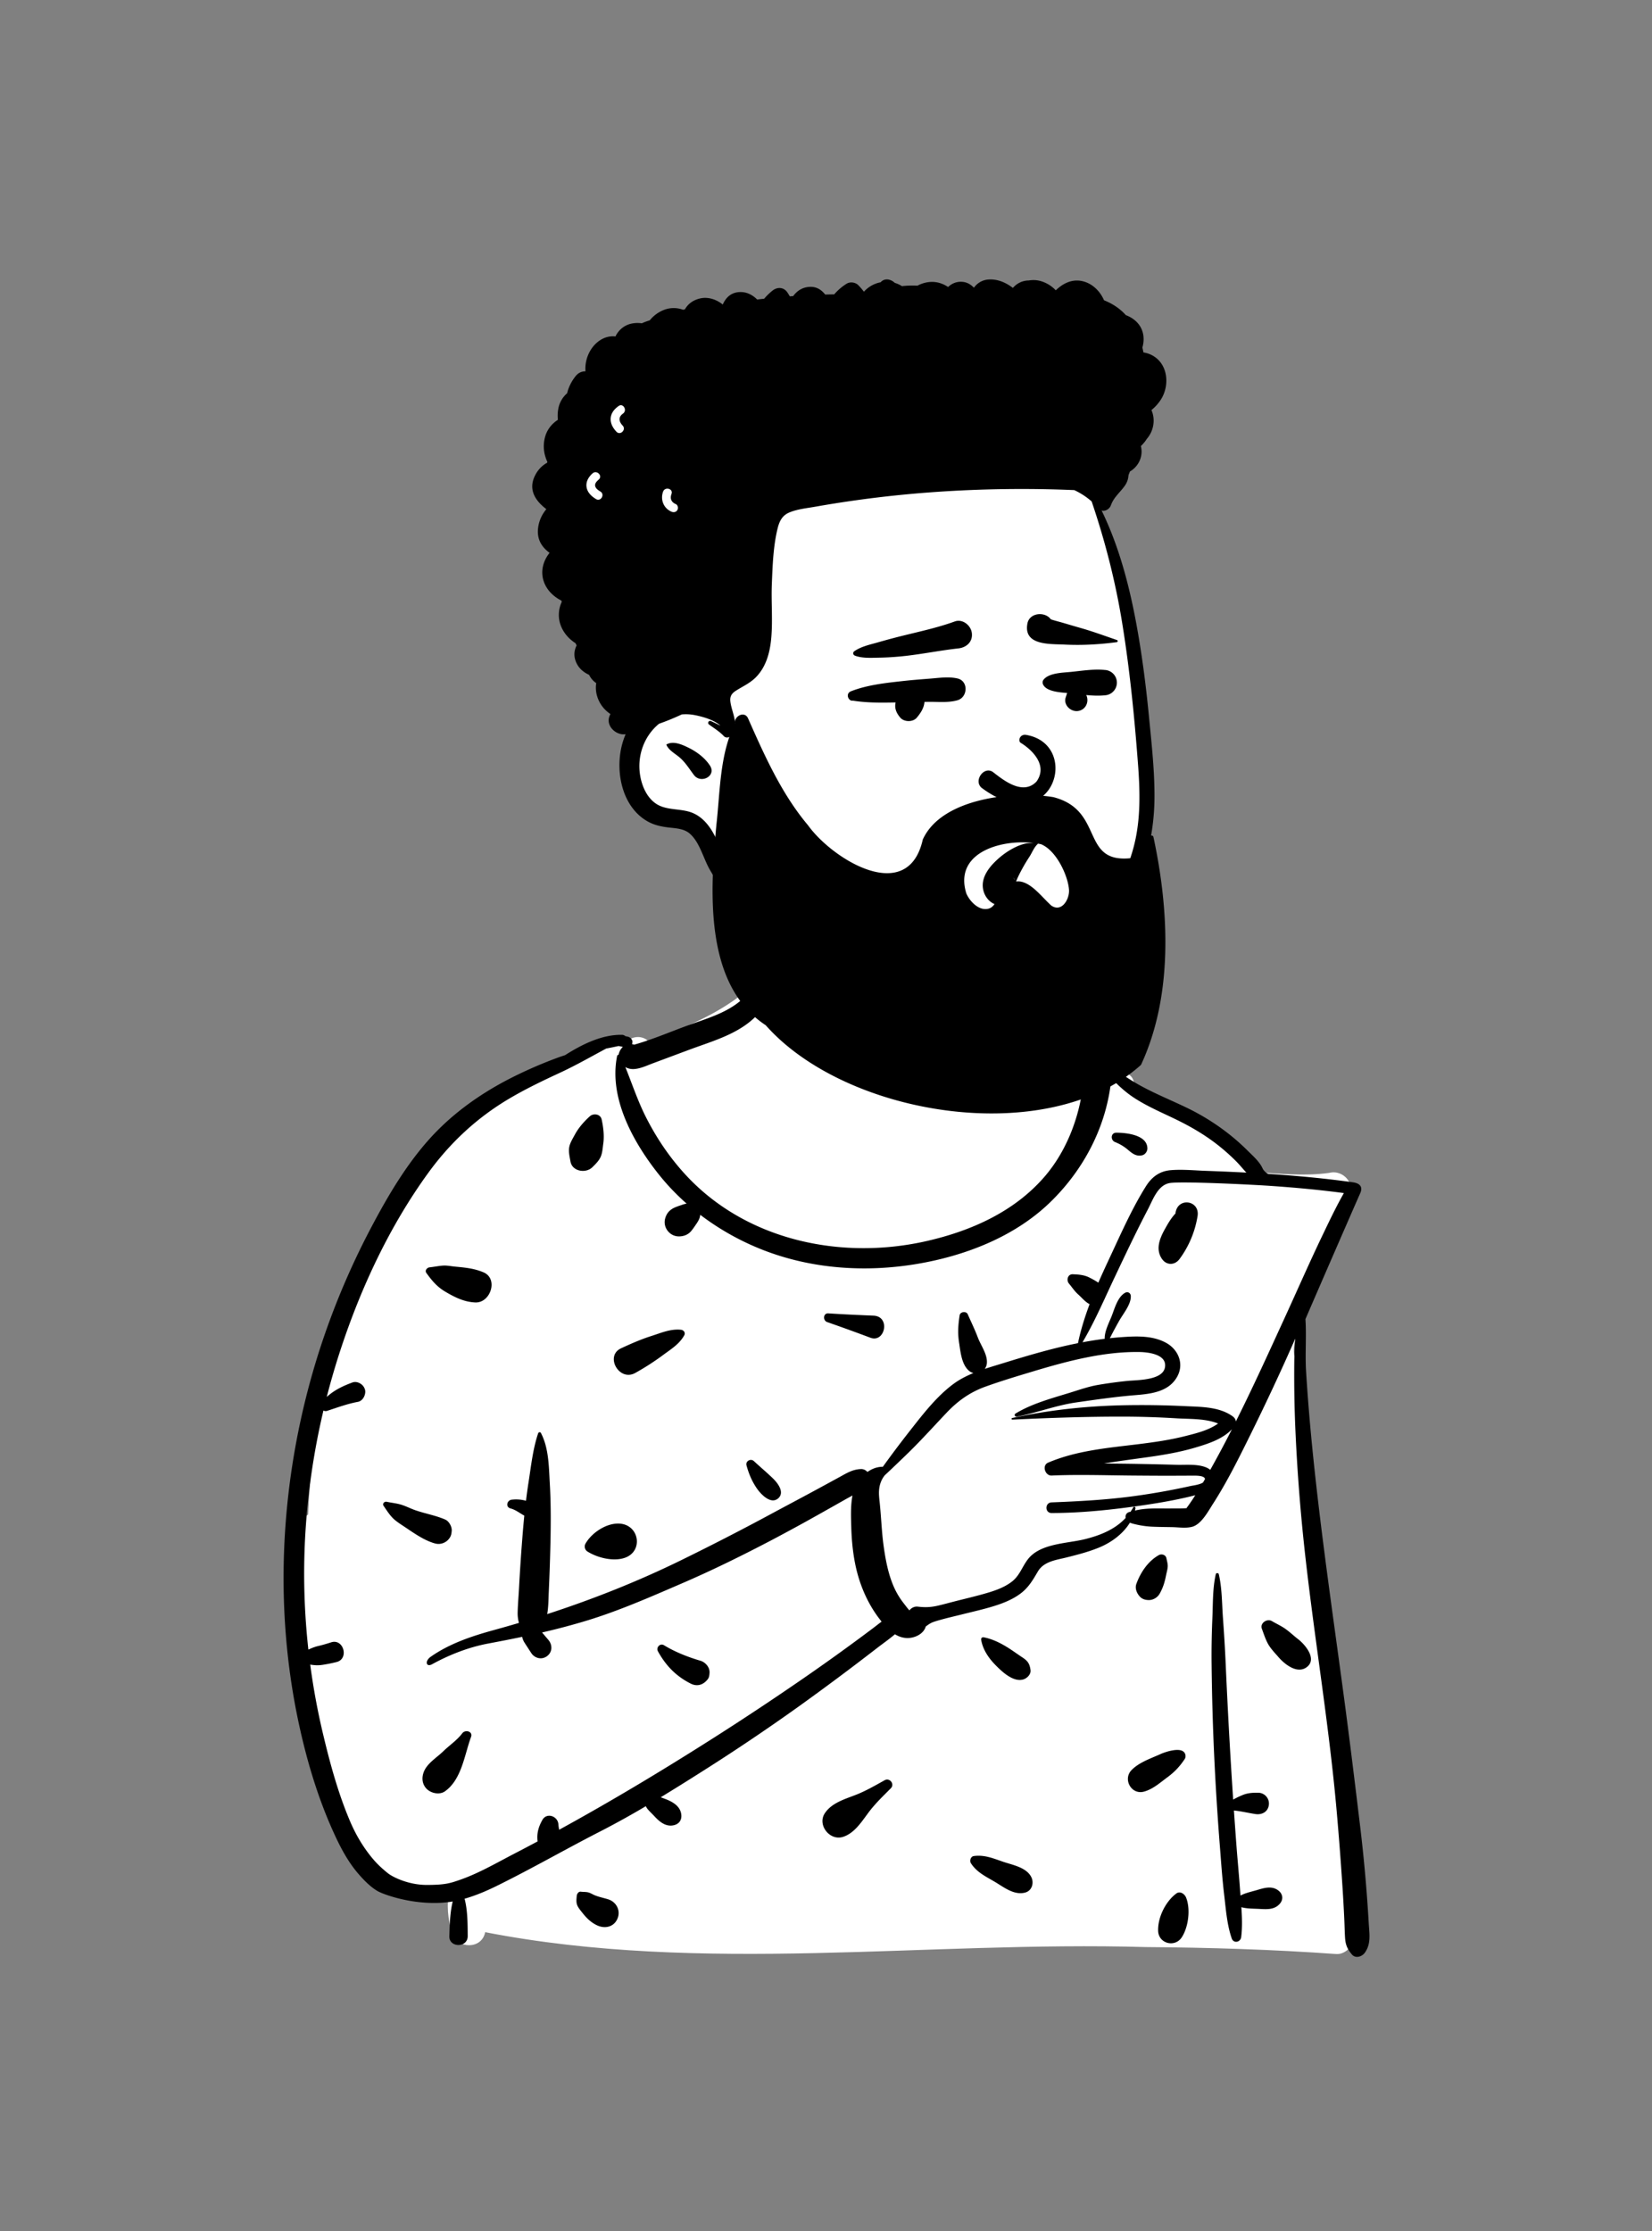 <svg xmlns="http://www.w3.org/2000/svg" width="240" height="324"><rect width="100%" height="100%" fill="#808080" stroke="none"/><g fill="none" fill-rule="evenodd"><path fill="#FFF" d="M188.18 197.386c-.664-1.823.305-3.642.843-5.405 1.91-6.117 3.996-12.234 6.946-17.938 1.118-1.908-.72-4.25-2.852-3.711-3.647.51-7.408.104-11.062-.122-1.336-3.458-4.903-4.893-7.71-6.884-3.185-1.99-6.283-4.274-9.596-6.017-.184-1.648-2.181-2.056-3.402-.877-3.354-2.088-7.376-1.7-10.971-3.067-2.732-4.418-2.937-9.063-3.66-13.324-.316-1.858.02-3.65-1.25-5.306-4.262-5.997-21.103-8.598-27.313-5.044-3.342-2.085-3.423 1.692-3.953 4.023-.59 1.166-.91 2.487-.811 3.878-3.59 7.502-11.804 10.894-19.16 13.64-.923-.887-2.242-.775-3.12-.04-6.376 1.387-12.564 3.824-17.907 7.63-6.069 1.776-10.343 6.714-13.434 12.009-.34.558-.421 1.127-.321 1.65-9.505 13.938-14.042 30.624-14.679 47.476-6.112 3.67 2.905 36.636 5.005 43.48l.006-.003c1.362 2.412 2.908 9.295 6.316 8.762 2.338 2.645 6.064 2.125 9.236 2.328-.516 1.983-.262 4.252.353 6.211.727 2.333 4.297 2.412 4.803-.131 31.594 6.14 64.01 1.24 95.96 2.162 9.237.066 18.473.352 27.689 1.01 1.297.093 2.613-1.234 2.524-2.526-1.98-21.087-3.841-48.827-6.057-69.707-.525-4.762-.941-9.576-2.423-14.157z"/><path fill="#000" d="M114.72 130.993c.091-.248.46-.215.467.063.146 5.929-1.33 13.174-6.072 17.18-2.434 2.055-5.653 2.996-8.609 4.077l-.333.123-5.222 1.946c-1.385.516-2.88 1.31-4.103.581.99 2.456 1.821 4.98 3.027 7.346 1.5 2.947 3.315 5.643 5.536 8.094 8.799 9.714 22.723 12.677 35.219 9.83 6.435-1.465 12.696-4.243 17.086-9.309 3.336-3.85 5.253-9.019 5.705-14.117a1.13 1.13 0 0 1-.413-.01c-1.58-.346-3.177-1.194-4.568-2.025l-.134-.08c-1.339-.806-2.734-1.73-3.695-2.983-.636-.829-1.288-2.596-1.955-5.3-.273-1.526-.529-4.563-.485-6.105.004-.145.65-.231.718-.08.596 1.309.789 4.184 1.249 5.546l.093.272c.49 1.422.912 3.153 1.93 4.303 1.913 2.159 4.798 3.073 7.373 4.156.185-2.44 4.08-2.384 4.031.161-.003.138-.009.276-.014.413.308.17.603.362.88.549l.269.183c1.02.694 2.048 1.354 3.134 1.942 2.103 1.14 4.329 2.045 6.483 3.08a33.024 33.024 0 0 1 6.122 3.788 31.487 31.487 0 0 1 2.564 2.241l.22.218c.774.77 1.781 1.633 2.222 2.646.097.223.584.743.848.76 4.094.269 8.179.648 12.246 1.216 1.054.147 1.47.69 1.08 1.569-1.337 3.017-6.574 15.069-7.967 18.303.163 2.376-.057 5.173.09 7.55.214 3.468.495 6.935.831 10.394 1.205 12.371 3.03 24.683 4.68 37 .825 6.165 1.578 12.34 2.321 18.514a226.37 226.37 0 0 1 1.215 13.298l.07 1.16c.097 1.459.321 2.853-.582 4.105-.409.568-1.344.888-1.882.243-.676-.812-.928-1.418-.992-2.484-.05-.816-.061-1.635-.099-2.452-.08-1.77-.18-3.54-.3-5.308-.235-3.535-.505-7.07-.817-10.598-1.093-12.376-3.172-24.658-4.555-37.002a269.29 269.29 0 0 1-1.455-18.717c-.13-3.125-.178-6.25-.148-9.377.012-1.169.067-2.332.147-3.492a342.6 342.6 0 0 1-6.528 13.975l-.54 1.09c-1.443 2.908-2.925 5.827-4.66 8.57l-.297.467c-.703 1.114-1.663 2.87-2.945 3.221-.892.245-1.983.073-2.898.055-.909-.017-1.818-.02-2.726-.058a13.307 13.307 0 0 1-2.973-.44 3.369 3.369 0 0 1-.459-.152c-.991 1.622-2.675 2.858-4.398 3.578-1.379.577-2.825.972-4.273 1.338l-.51.129c-1.553.387-3.329.57-4.204 2.07l-.204.348c-.65 1.106-1.275 2.078-2.353 2.87-1.16.855-2.533 1.392-3.902 1.81-1.401.428-2.835.755-4.258 1.106l-.388.097c-.939.235-1.887.45-2.82.707-.399.109-.804.221-1.195.356-.458.157-.79.402-1.151.67-.325 1.134-1.712 1.75-2.852 1.67-.6-.041-1.136-.244-1.625-.542-.854.726-1.793 1.377-2.663 2.05a389.947 389.947 0 0 1-11.341 8.453 296.625 296.625 0 0 1-14.022 9.43 372.81 372.81 0 0 1-6.001 3.74l.215.08.427.16c1.01.378 2.135.987 2.33 2.165.156.935-.366 1.579-1.288 1.693-1.097.136-1.95-.64-2.632-1.379-.302-.326-.639-.63-.927-.965a2.087 2.087 0 0 1-.288-.46 128.179 128.179 0 0 1-6.048 3.368l-.512.264c-5.07 2.593-10.005 5.435-15.117 7.954-1.334.658-2.96 1.369-4.655 1.854.45 1.744.442 3.659.454 5.429.01 1.725-2.73 1.717-2.672 0l.028-.83c.05-1.393.131-2.84.462-4.197-4.994.828-9.983-.972-10.912-1.513-1.025-.596-1.956-1.55-2.73-2.436-1.658-1.895-2.808-4.167-3.828-6.452-2.186-4.894-3.735-10.126-4.867-15.357-4.174-19.29-2.378-39.935 4.4-58.425a111.164 111.164 0 0 1 5.984-13.492l.285-.539c2.286-4.306 4.827-8.595 8.055-12.26 3.362-3.817 7.51-6.785 12.025-9.09a64.317 64.317 0 0 1 6.789-2.962c.372-.139.747-.263 1.123-.382 2.415-1.54 5.346-3.014 8.278-2.956.2.004.36.08.481.194.142.024.283.054.425.095.312.091.642.434.597.786l-.015.117a.96.96 0 0 1-.037.166c.105.016.208.04.309.075 2.805-.792 5.566-2.005 8.303-2.982l.624-.22c2.292-.804 4.645-1.592 6.526-3.183 1.87-1.583 3.278-3.632 4.295-5.848 1.253-2.73 1.814-5.688 2.844-8.491zm56.168 143.997c.555-.413 1.212.066 1.42.578.683 1.68.345 4.289-.617 5.773-.996 1.539-3.382.931-3.44-.932-.06-1.943 1.069-4.251 2.637-5.419zm5.738-46.368c.05-.218.388-.216.44 0 .462 1.97.45 4.093.587 6.113l.015.224c.163 2.228.3 4.462.398 6.693a889.584 889.584 0 0 0 1.086 19.696c.456-.255.926-.478 1.413-.675.729-.295 1.44-.329 2.223-.32.954.01 1.673.849 1.546 1.784-.138 1.019-1.034 1.455-1.965 1.31-1.03-.162-2.066-.412-3.107-.515.116 1.681.236 3.362.363 5.042.168 2.225.387 4.446.542 6.672.014.212.03.425.047.638.62-.323 1.28-.488 2.027-.692l.194-.054c1.084-.312 2.245-.743 3.249-.013.675.49.81 1.298.25 1.944-.847.982-2.101.792-3.272.742l-.63-.023c-.594-.024-1.141-.062-1.69-.212.1 1.45.154 2.905-.024 4.334-.096.772-1.112.975-1.38.187-.703-2.059-.848-4.279-1.106-6.435-.24-2.013-.386-4.041-.543-6.064l-.047-.607c-.354-4.45-.637-8.901-.844-13.36a379.23 379.23 0 0 1-.38-13.379c-.023-2.026.01-4.06.09-6.085l.025-.608c.092-2.084.028-4.295.493-6.337zM83.79 275.32c.027-.285.255-.639.594-.595.312.04.634.021.943.073.408.068.737.309 1.116.46.617.247 1.289.375 1.922.576 1.187.38 1.834 1.63 1.342 2.797-.517 1.227-1.816 1.506-2.938.99-.885-.405-1.545-1.054-2.14-1.805l-.168-.214c-.257-.323-.547-.682-.655-1.073-.105-.381-.053-.822-.016-1.21zm57.675-5.77c1.479-.209 2.742.297 4.11.774l.111.038c1.393.481 3.424.814 4.138 2.24.43.86.096 2.001-.917 2.256-1.605.402-3.044-.771-4.37-1.56l-.07-.042c-1.281-.75-2.603-1.381-3.42-2.676-.219-.345-.03-.967.418-1.03zM89.848 151.913c-.592.132-1.184.25-1.776.362-2.251 1.208-4.436 2.46-6.76 3.535-2.466 1.141-4.923 2.32-7.265 3.7-4.732 2.789-8.634 6.415-11.857 10.86-5.568 7.677-9.71 16.53-12.674 25.514a107.288 107.288 0 0 0-2.047 6.995c1.067-.986 2.329-1.592 3.744-2.112.6-.22 1.346.153 1.65.672.137.234.214.464.2.738-.032.604-.424 1.29-1.073 1.41-1.512.279-2.982.821-4.44 1.3a.68.68 0 0 1-.563-.041 104.571 104.571 0 0 0-2.673 18.69 99.663 99.663 0 0 0 .486 16.027c.453-.204.897-.395 1.394-.51.645-.15 1.28-.334 1.909-.54 1.816-.596 2.644 2.403.788 2.86-.69.17-1.385.311-2.09.415-.612.09-1.155.05-1.733-.044a100.463 100.463 0 0 0 1.813 9.869l.17.71c.998 4.152 2.162 8.343 3.845 12.266.825 1.924 1.918 3.752 3.267 5.357.663.789 1.4 1.465 2.202 2.106.668.533 2.938 1.69 5.628 1.69s3.417-.254 4.774-.721c2.683-.924 5.231-2.4 7.748-3.713l.26-.135c1.112-.576 2.221-1.16 3.327-1.75-.14-1.128.104-2.075.692-3.116.635-1.127 2.208-.566 2.325.587l.003.044c.018.26.062.524.116.788 7.392-4.05 14.628-8.386 21.749-12.903a423.902 423.902 0 0 0 13.596-8.99 308.492 308.492 0 0 0 10.078-7.248c.474-.355.94-.727 1.415-1.084a24.276 24.276 0 0 1-.338-.432c-1.775-2.325-2.926-5.096-3.5-7.955-.347-1.725-.514-3.516-.565-5.275l-.022-.765c-.035-1.288-.044-2.637.193-3.885-.323.178-.653.352-.982.538-1.18.669-2.362 1.336-3.545 2a284.806 284.806 0 0 1-7.153 3.906c-4.299 2.253-8.64 4.396-13.098 6.317l-2.17.936c-3.765 1.62-7.56 3.21-11.475 4.415a97.19 97.19 0 0 1-6.672 1.777l.905 1.062c.615.72.625 1.752-.16 2.358-.771.596-1.806.347-2.32-.443l-.937-1.442a2.592 2.592 0 0 1-.379-.901c-1.031.216-2.066.423-3.103.624l-1.96.374c-2.8.54-5.515 1.611-8.017 2.98-.87.477-1.113-.448-.191-1.093 2.695-1.885 5.84-2.951 9.083-3.846l.16-.044c1.19-.326 2.377-.666 3.563-1.018a5.021 5.021 0 0 1-.19-1.501c.032-1.203.139-2.41.203-3.61.134-2.523.304-5.036.505-7.554.077-.97.163-1.942.261-2.913-.635-.341-1.183-.794-1.892-1.016l-.12-.035c-.758-.205-.502-1.182.171-1.265a5.432 5.432 0 0 1 1.818.088c.094.02.182.043.266.068.11-.9.233-1.797.372-2.69.368-2.358.629-4.843 1.395-7.108.057-.168.306-.228.398-.052 1.116 2.122 1.154 4.725 1.28 7.088l.016.282c.148 2.578.156 5.181.108 7.763-.049 2.66-.14 5.314-.26 7.972-.047 1.07-.045 2.181-.227 3.205 6.635-2.158 13.153-4.741 19.401-7.8 4.407-2.157 8.777-4.4 13.096-6.729 2.164-1.166 4.339-2.313 6.5-3.484.758-.41 1.515-.822 2.271-1.234l1.135-.619c1.062-.58 1.948-1.157 3.185-1.197.369-.012.7.16.934.422.665-.472 1.433-.761 2.239-.754a153.008 153.008 0 0 1 3.727-4.967l.946-1.205c1.638-2.078 3.374-4.188 5.463-5.77.932-.705 1.957-1.235 3.027-1.672a1.606 1.606 0 0 1-.718-.39c-1.021-.947-1.162-2.707-1.37-4.029-.215-1.37-.131-2.598.081-3.964.083-.532.962-.642 1.177-.154.452 1.028.931 2.014 1.343 3.054l.121.314c.442 1.17 1.383 2.402 1.32 3.673a1.626 1.626 0 0 1-.313.895c.898-.298 1.808-.564 2.705-.842 2.822-.872 5.655-1.72 8.53-2.396.766-.18 1.536-.347 2.308-.5.405-1.923.995-3.81 1.69-5.663-.658-.338-1.084-.903-1.651-1.407-.531-.471-.896-1.045-1.348-1.586-.413-.492-.181-1.382.56-1.353l.21.01c.767.035 1.51.114 2.206.472l.248.128c.34.177.712.38 1.043.618.434-.997.884-1.985 1.34-2.963l.59-1.264c1.533-3.291 3.06-6.708 4.984-9.772.856-1.363 1.994-2.213 3.627-2.345 1.682-.136 3.431.04 5.116.1 1.952.07 3.904.152 5.855.255-.5-.524-.956-1.107-1.458-1.61a30.196 30.196 0 0 0-2.64-2.355c-1.833-1.446-3.847-2.637-5.94-3.663-2.093-1.026-4.248-1.92-6.212-3.189-1.244-.802-2.355-1.811-3.369-2.903-.638 6.888-3.963 13.287-8.958 18.095-5.188 4.993-12.357 7.736-19.37 8.903-7.153 1.19-14.62.753-21.463-1.734a37.743 37.743 0 0 1-9.93-5.413c-.033.2-.073.397-.151.583-.106.25-.234.462-.382.681l-.263.385a9.107 9.107 0 0 1-.523.706c-.456.544-1.103.782-1.799.78-1.333-.005-2.342-1.313-1.983-2.606.225-.812.707-1.301 1.46-1.62.238-.1.48-.184.725-.267l.183-.062a5.17 5.17 0 0 1 .745-.212 33.263 33.263 0 0 1-3.942-4.114c-3.725-4.644-7.398-11.147-6.153-17.314.022-.106.117-.173.22-.19.072-.433.302-.851.618-1.133a5.442 5.442 0 0 0-.642-.128zm38.67 106.625c.738-.41 1.5.564.9 1.167l-.894.895c-.83.835-1.64 1.679-2.35 2.63l-.172.233c-.96 1.306-1.983 2.82-3.555 3.307-1.902.59-3.73-1.727-2.629-3.42.963-1.48 2.815-2.037 4.412-2.649 1.511-.579 2.876-1.378 4.289-2.163zm-61.352-6.827c.434-.568 1.563-.27 1.268.534-.962 2.608-1.354 6.163-3.782 7.896-.784.558-2.014.302-2.66-.343-.732-.734-.761-1.766-.342-2.66.51-1.092 1.768-1.883 2.65-2.714l.079-.075c.948-.922 1.973-1.572 2.787-2.638zm101.49 3c.774-.333 2.79-.981 3.387-.214a.44.44 0 0 1 .071.093c.147.255.168.614 0 .867-.696 1.046-1.421 1.827-2.41 2.572l-.112.083c-1.077.792-2.09 1.723-3.402 2.08-1.82.496-3.09-1.783-1.813-3.114 1.03-1.072 2.601-1.63 3.966-2.227l.314-.14zm-73.074-14.9c-.304-.55.318-1.225.881-.88 1.607.982 3.479 1.719 5.283 2.248.73.215 1.39.955 1.335 1.754l-.008.121c-.022.283-.06.563-.24.798-.629.822-1.528 1.139-2.488.652-2.14-1.085-3.605-2.599-4.763-4.692zm46.96-1.666c-.039-.231.13-.41.366-.365 1.358.257 2.612.913 3.778 1.667.625.405 1.228.849 1.852 1.258.77.504 1.06.92 1.173 1.846.075.61-.495 1.169-1.018 1.338-1.425.46-3.058-1.05-4.023-2.03l-.044-.044c-1.01-1.03-1.844-2.249-2.083-3.67zm40.782-1.601c-.31-.836.757-1.53 1.455-1.119.656.387 1.369.708 1.989 1.15.569.408 1.088.89 1.634 1.332l.27.213c1.001.806 2.654 2.798 1.223 3.953-1.363 1.1-3.17-.305-4.085-1.332l-.063-.072c-.527-.608-1.176-1.269-1.557-1.98-.36-.668-.603-1.435-.866-2.145zm-13.44-64.725c-1.706.331-2.402 2.439-3.12 3.812-1.697 3.243-3.257 6.544-4.823 9.85-.483 1.017-.952 2.041-1.426 3.064-.03.08-.066.159-.11.237-.97 2.09-1.97 4.168-3.14 6.153 1.07-.2 2.145-.371 3.224-.506-.054-1.016.641-2.376.985-3.232l.029-.072c.43-1.096.879-2.824 1.983-3.393.368-.189.762.048.79.454.084 1.207-1.096 2.588-1.673 3.612a75.9 75.9 0 0 0-1.02 1.871c-.124.236-.228.467-.355.675.556-.06 1.114-.114 1.672-.153l.364-.025c2.071-.137 4.27-.176 6.142.846 1.735.947 2.623 2.97 1.67 4.812-1.189 2.295-3.805 2.599-6.106 2.785-2.874.232-5.754.65-8.607 1.059-2.952.422-5.731 1.51-8.638 2.07-.27.052-.44-.302-.191-.453 2.293-1.397 5.081-2.165 7.645-2.948l.208-.063c1.39-.428 2.75-.916 4.189-1.158a66.124 66.124 0 0 1 4.21-.571l.137-.013c1.551-.13 5.508-.086 5.341-2.383-.11-1.52-2.581-1.783-3.71-1.801-5.17-.083-10.377 1.29-15.291 2.761l-1.097.33c-2.012.605-4.027 1.228-6.002 1.938-2.237.804-4 2.059-5.63 3.775-1.806 1.904-3.556 3.85-5.43 5.69a210.743 210.743 0 0 1-3.585 3.428c-.273.353-.49.737-.642 1.235-.255.842-.196 1.624-.1 2.489.243 2.183.297 4.388.601 6.565.282 2.016.677 4.106 1.514 5.976.331.74.763 1.468 1.254 2.119l.396.515c.173.224.366.47.57.7.297-.364.728-.6 1.229-.541 1.064.125 1.901.095 2.946-.15.808-.189 1.61-.41 2.415-.616 1.58-.403 3.174-.77 4.738-1.233l.27-.081c1.165-.358 2.33-.806 3.3-1.558 1.128-.875 1.475-2.137 2.31-3.228 1.782-2.33 5.635-2.282 8.243-2.92 2.217-.542 4.35-1.398 5.884-3.007l.09-.096c-.069-.287.042-.61.308-.76l.058-.032a.635.635 0 0 1 .326-.08c.142-.21.28-.425.405-.655.102-.19.359-.05.325.137-.02.112-.048.22-.074.33 1.486-.382 3.118-.31 4.627-.308l1.957-.007c.34-.004.844-.021.89-.042l.045-.02c.122-.053-.051.035.034-.079.094-.125.186-.251.277-.378.325-.455.632-.923.933-1.395-3.28.836-6.675 1.356-10.023 1.79-3.592.465-7.23.788-10.854.791-1 .001-.99-1.507 0-1.545 3.837-.147 7.654-.35 11.465-.842a98.293 98.293 0 0 0 5.885-.948 97.74 97.74 0 0 0 2.255-.458l.562-.123c.353-.078 1.35-.19 1.835-.516l.286-.492c-.047-.576-1.51-.499-1.853-.5-.973-.002-1.946.006-2.92.009-1.946.005-3.891-.012-5.837-.027-3.889-.032-7.792-.168-11.677-.001-.943.04-1.438-1.473-.506-1.871 4.115-1.758 8.683-2.14 13.077-2.68 2.31-.284 4.623-.612 6.881-1.187l.559-.142c1.419-.364 2.986-.808 4.18-1.675-1.795-.727-4.028-.643-5.89-.746l-.142-.009c-2.607-.16-5.218-.242-7.83-.246-5.344-.007-10.689.182-16.027.436-.134.006-.162-.206-.031-.234 5.486-1.197 11.062-1.774 16.677-1.863a129.83 129.83 0 0 1 7.843.111l.959.044c2.227.096 4.7.122 6.563 1.468.284.205.434.467.457.744 2.5-4.984 4.808-10.073 7.126-15.127 1.802-3.93 3.537-7.894 5.404-11.794l.605-1.261c.81-1.683 1.639-3.367 2.56-4.99-3.444-.46-6.907-.78-10.372-1.024-3.158-.224-13.46-.718-14.98-.423zm-1.524 54.02c.393-.219.994-.04 1.091.444.072.36.195.761.195 1.13 0 .442-.158.923-.242 1.355-.194.995-.433 1.803-.938 2.689-.316.554-.955.93-1.597.916-.508-.012-.959-.148-1.307-.542-.418-.471-.705-1.165-.476-1.8.6-1.663 1.704-3.32 3.274-4.192zm-83.302-1.66c.919-1.61 3.097-3.05 4.998-2.907 2.855.214 3.437 4.06.673 4.977-1.652.548-3.924-.015-5.37-.918a.859.859 0 0 1-.301-1.152zm-29.337-5.501c-.208-.304.137-.65.448-.582.69.151 1.433.218 2.109.423.692.211 1.361.56 2.047.8 1.435.503 2.969.756 4.358 1.363.556.243.993 1.048.941 1.641l-.013.139c-.03.294-.081.551-.246.82-.442.723-1.318 1.096-2.145.874-1.534-.413-3.033-1.472-4.341-2.351l-.242-.161c-.571-.377-1.186-.77-1.646-1.255-.48-.507-.876-1.138-1.27-1.711zm52.732-5.856c-.176-.637.615-1.057 1.076-.627.921.859 1.885 1.655 2.788 2.536l.06.06c.646.65 1.587 1.902.746 2.742-1.077 1.078-2.577-.52-3.154-1.354-.733-1.057-1.173-2.122-1.516-3.357zm70.522-5.26c-1.367 1.448-3.473 2.114-5.328 2.666-2.199.654-4.464 1.044-6.732 1.366-2.192.31-4.366.587-6.523.944 1.632.02 3.263.032 4.89.061 1.878.034 3.754.075 5.63.13 1.367.039 2.97-.148 4.269.36.234.09.453.218.644.372a162.47 162.47 0 0 0 3.15-5.9zM94.65 194.016c1.427-.454 2.768-1.056 4.281-.9.402.042.69.433.47.82-.716 1.262-1.882 1.975-3.03 2.819l-.1.075a37.102 37.102 0 0 1-3.971 2.553c-2.352 1.32-4.459-2.458-2.084-3.567 1.429-.667 2.93-1.322 4.434-1.8zm25.69-3.28c2.183.143 4.365.24 6.55.329 2.532.102 1.681 4-.434 3.211a267.65 267.65 0 0 0-6.287-2.276c-.642-.221-.59-1.276.13-1.266l.04.001zM64.348 183.8c.566-.04 1.137.084 1.703.14l.603.058c1.243.123 2.408.276 3.594.782 2.187.934 1.012 4.45-1.183 4.37-1.623-.06-3.01-.757-4.381-1.568-1.198-.71-1.932-1.598-2.741-2.712-.268-.369.105-.782.47-.82.643-.065 1.292-.205 1.935-.25zm109.63-7.182a14.312 14.312 0 0 1-2.613 6.22c-.68.926-1.875.961-2.549 0-.953-1.36-.365-2.919.353-4.225l.213-.382c.321-.574.815-1.41 1.38-1.988l.01-.06c.302-2.365 3.58-1.892 3.207.435zM85.684 162.12c.544-.49 1.546-.343 1.723.455.247 1.117.397 2.377.236 3.511-.088.615-.121 1.305-.363 1.878-.26.616-.76 1.09-1.23 1.554-.94.924-2.922.619-3.174-.839l-.032-.178c-.127-.69-.289-1.427-.101-2.11.141-.516.458-1.042.72-1.52l.055-.102c.524-.977 1.341-1.907 2.166-2.65zm76.498 2.377.197.003c1.519.03 4.296.4 4.31 2.277.004.443-.323.902-.763 1.003-.908.21-1.494-.326-2.142-.868a6.585 6.585 0 0 0-1.787-1.052c-.692-.276-.646-1.364.185-1.363z"/><path fill="#FFF" d="M164.804 91.317c-.784-6.26-3.247-12.907-5.838-18.744-5.826-12.34-19.162-14.038-31.118-16.583-11.798-1.718-24.291-3.27-35.912.159-6.532 1.6-9.084 9.384-8.053 15.526.589 3.827 2.33 7.45 3.815 10.997 2.952 7.284 4.824 15.083 4.828 22.97-.203 5.154-.93 11.036 4.99 13.22 5.634 2.802 6.11 10.4 13.165 14.71 2.852 5.78 10.622 6.29 16.215 7.63a108.47 108.47 0 0 0 10.694 1.497c10.378 1.33 18.681-1.678 24.114-10.928 3.636-5.628 6.343-12.128 5.674-18.95-.666-7.184-1.776-14.33-2.574-21.504z"/><path fill="#000" d="M127.937 40.993c.593-.671 1.506-.441 2.06.09.36.106.71.264 1.04.474.745-.096 1.527-.096 2.259-.07.177-.099.367-.187.574-.263 1.48-.541 2.789-.266 3.869.458.52-.493 1.177-.802 2.016-.755.749.042 1.283.394 1.74.859a2.774 2.774 0 0 1 2.112-1.193c1.284-.091 2.518.424 3.541 1.221.596-.684 1.409-1.077 2.314-1.08a3.878 3.878 0 0 1 1.793.105 4.9 4.9 0 0 1 2.125 1.322c.913-.874 2.03-1.503 3.318-1.411 1.667.12 3.048 1.347 3.69 2.856 1.129.452 2.17 1.096 3.04 2.016.047.048.092.099.138.15.47.173.91.418 1.3.742 1.231 1.025 1.506 2.508 1.098 3.962.057.233.106.47.15.706 1.153.176 2.201.842 2.797 1.926.816 1.488.655 3.449-.228 4.87a6.56 6.56 0 0 1-1.403 1.575c.612 1.391.319 3.05-.668 4.175-.24.388-.536.738-.868 1.055.367 1.438-.285 2.921-1.587 3.69l-.111.278a7.046 7.046 0 0 1-.057.138c-.015.06-.033.117-.05.175a2.833 2.833 0 0 1-.532 1.482c-.683.967-1.529 1.597-1.978 2.726l-.045.119c-.192.534-.815.91-1.346.746 2.947 6.053 4.491 12.788 5.552 19.39.529 3.292.937 6.597 1.268 9.914l.325 3.303c.285 2.936.54 5.882.54 8.828.005 6.664-1.9 13.074-5.99 18.377-3.87 5.013-9.343 8.646-15.527 10.077-6.384 1.476-13.874.894-19.6-2.483-1.687-.993-.208-3.382 1.51-2.583 3.25 1.514 6.555 2.638 10.16 2.89a26.123 26.123 0 0 0 10.366-1.343c5.512-1.904 10.202-5.892 13.217-10.859 1.485-2.447 2.56-5.104 3.133-7.91.713-3.5.605-7.115.344-10.658l-.019-.242c-.517-6.827-1.2-13.696-2.302-20.454-.975-5.977-2.474-11.833-4.42-17.559a10.486 10.486 0 0 0-2.527-1.648 181.128 181.128 0 0 0-20.05.263 166.82 166.82 0 0 0-16.975 2.042l-.602.106c-1.244.221-2.626.348-3.798.85-1.006.43-1.414 1.259-1.667 2.277-.638 2.577-.735 5.396-.843 8.038-.106 2.583.133 5.187-.074 7.76-.175 2.155-.727 4.359-2.322 5.917-.834.815-1.861 1.261-2.824 1.88-.624.4-.888.812-.808 1.552.174 1.619 1.477 3.658.013 5.045-.258.243-.703.275-.957 0-.604-.657-1.439-1.158-2.155-1.689a.287.287 0 0 1 .29-.494c.448.2.904.437 1.37.644-1.03-.85-2.496-1.266-3.718-1.513a6.712 6.712 0 0 0-1.901-.101 35.11 35.11 0 0 1-3.302 1.354c-2.17 1.77-3.205 4.646-2.753 7.459.247 1.553.963 3.242 2.313 4.149 1.6 1.074 3.742.613 5.47 1.41 1.619.745 2.603 2.253 3.34 3.812l.308.65c.684 1.437 1.388 2.837 2.323 4.146 1.081 1.515 2.406 2.876 3.851 4.045a19.545 19.545 0 0 0 2.22 1.538l.212.125c.781.46 1.341.896 1.394 1.866.017.339-.196.647-.471.823-1.183.75-2.36-.189-3.344-.844a24.322 24.322 0 0 1-3.02-2.367 23.329 23.329 0 0 1-4.523-5.717c-.906-1.614-1.421-3.886-2.854-5.138-.875-.763-2.11-.769-3.203-.909-1.016-.13-1.977-.342-2.881-.843-3.679-2.043-4.718-6.991-3.845-10.814.147-.645.354-1.273.61-1.877-1.369.228-2.907-1.188-2.351-2.617.042-.108.09-.209.137-.313a4.709 4.709 0 0 1-1.952-2.671 4.255 4.255 0 0 1-.108-1.818 2.936 2.936 0 0 1-1.03-1.194c-.728-.336-1.372-.839-1.756-1.557-.533-.992-.465-1.905-.06-2.727a7.221 7.221 0 0 1-.164-.317c-1.49-.945-2.53-2.572-2.411-4.377a4.448 4.448 0 0 1 .414-1.623 6.2 6.2 0 0 1-.055-.186c-1.246-.634-2.277-1.676-2.645-3.067-.367-1.4.066-2.794.932-3.868-1.268-.927-2.03-2.223-1.568-4.182a5.18 5.18 0 0 1 1.078-2.133c-.002-.019-.007-.038-.01-.057l-.12-.092c-1.564-1.235-2.464-2.81-1.503-4.746.43-.87 1.045-1.477 1.768-1.877l.036-.114c-.518-1.11-.693-2.341-.336-3.637.291-1.067.982-1.917 1.865-2.481a5.227 5.227 0 0 1 .045-1.539 3.89 3.89 0 0 1 1.297-2.322 4.37 4.37 0 0 1 .093-.364 6.527 6.527 0 0 1 1.15-2.133c.407-.492.863-.672 1.421-.69a5.105 5.105 0 0 1 .082-1.383c.286-1.441 1.203-2.796 2.561-3.411a3.279 3.279 0 0 1 1.711-.264c.482-1.015 1.422-1.75 2.578-1.909a4.38 4.38 0 0 1 1.253-.002c.217-.101.443-.192.68-.275.156-.055.315-.105.473-.156a4.945 4.945 0 0 1 2.06-1.513 3.887 3.887 0 0 1 2.77-.022l.272-.057c.427-.74 1.107-1.312 2.153-1.572 1.187-.294 2.406.116 3.34.862.004 0 .009 0 .015-.002.488-1.093 1.322-1.853 2.723-1.8.873.033 1.66.467 2.27 1.084.337-.043.675-.08 1.015-.118.36-.421.759-.814 1.2-1.167.723-.58 1.663-.533 2.195.283.117.177.224.357.332.537l.488-.034c.575-.776 1.359-1.3 2.432-1.342.984-.04 1.686.442 2.22 1.116.435-.01.873-.02 1.31-.026a7.99 7.99 0 0 1 1.794-1.54c.524-.33 1.297-.218 1.722.222.286.299.554.61.802.934a4.382 4.382 0 0 1 2.427-1.372zm-31.093 67.114c.986-.562 2.313.047 3.268.525 1.164.58 2.32 1.458 3.032 2.557.97 1.496-1.31 2.705-2.33 1.363-.628-.826-1.129-1.659-1.89-2.382-.695-.663-1.702-1.107-2.102-1.982-.014-.03-.01-.064.022-.08zm.693-36.32.018-.053c.28-.768-.944-1.099-1.222-.337-.422 1.154.064 2.409 1.204 2.907.316.138.677.09.867-.227.16-.268.086-.731-.227-.868-.642-.28-.856-.775-.64-1.422zm-10.55-2.147c.614-.541-.286-1.436-.896-.897-.569.503-.991 1.185-.881 1.97.111.8.715 1.366 1.375 1.765.7.423 1.337-.673.64-1.095l-.079-.048c-.293-.182-.636-.432-.685-.79-.053-.38.269-.678.527-.905zm3.48-9.547.043-.032c.658-.47.026-1.57-.64-1.095-.61.436-1.1 1.002-1.152 1.783-.05.76.336 1.418.841 1.952.562.594 1.458-.304.897-.897-.547-.578-.653-1.208.01-1.711z"/><path fill="#000" d="M150.578 122.332c.146-.04.276.157.154.265-.497.441-.813 1.264-1.176 1.825a24.653 24.653 0 0 0-.982 1.62c-.34.625-.669 1.249-.934 1.91l-.052.134c.08.19.141.376.187.498l.013.035c.453 1.156-.497 2.44-1.568 2.764-1.833.552-3.405-.953-3.449-2.744-.034-1.408.92-2.663 1.89-3.594.848-.814 1.798-1.507 2.86-2.015a6.624 6.624 0 0 1 1.465-.52c.52-.111 1.082-.04 1.592-.178zm-3.454 5.104c.134.063.25.218.346.4a.634.634 0 0 0-.346-.4zm1.147-19.57c1.595.97 4.026 3.232 2.31 5.637-2.02 2.121-4.93-.31-6.363-1.41-1.329-.852-2.822 1.34-1.589 2.335 10.357 7.67 14.56-6.308 6.449-7.702-.894-.154-1.225.84-.807 1.14zm-13.114-9.315.281-.024c1.223-.107 2.461-.272 3.667.005 1.62.372 1.5 2.73 0 3.163-1.323.382-2.79.216-4.155.23-.215.002-.43.007-.644.01-.042.512-.21.952-.466 1.392a6.964 6.964 0 0 1-.65.896c-.548.667-1.841.652-2.395 0-.41-.482-.735-1.037-.74-1.69a2.277 2.277 0 0 1 .059-.519l-.746.013c-1.824.028-3.662.016-5.454-.274-.637.131-1.158-1.019-.279-1.363 2.391-.935 5.062-1.21 7.6-1.492 1.303-.144 2.614-.244 3.922-.347zm20.368-.967.065-.006c1.582-.162 3.326-.443 4.912-.281a1.842 1.842 0 0 1 0 3.68c-.868.089-1.782.046-2.693-.038.466.989-.087 2.17-1.21 2.32-1.042.14-2.123-.873-1.781-1.961l.016-.048c.066-.189.126-.4.198-.608l-.378-.032c-1.128-.1-2.694-.303-3.11-1.195a.65.65 0 0 1 .097-.747c.791-.942 2.74-.973 3.884-1.084zm-16.824-7.329c1.145-.416 2.335.558 2.483 1.655.171 1.265-.74 2.098-1.896 2.249l-.058.007c-2.551.281-5.084.795-7.638 1.086-1.16.131-2.33.218-3.497.25l-.835.018c-1.023.026-2.12.05-3.064-.303l.003-.006a.352.352 0 0 1-.087-.633c1.006-.71 2.36-.98 3.531-1.318a95.478 95.478 0 0 1 3.551-.948c2.496-.617 5.089-1.178 7.507-2.057zm10.56.296c.304-1.6 2.57-1.772 3.402-.608.538.185 1.326.378 1.815.523.851.252 1.703.503 2.557.747 1.769.504 3.494 1.142 5.233 1.738.179.061.13.289-.042.311-2.427.316-4.813.463-7.254.362l-.5-.023c-2.152-.084-5.803.076-5.21-3.05z"/><path fill="#000" d="M152.745 131.525c-1.967-1.753-4.173-5.278-7-2.489-.698.788-.981 2.555-2.05 2.902-1.42.46-2.827-1.042-3.311-2.196-1.98-6.412 6.204-8.17 10.865-7.135 2.278.936 3.955 4.702 4.057 6.668.065 1.32-1.052 3.263-2.56 2.25m14.843-9.882a1.16 1.16 0 0 0-.078-.232c-.87-.33-1.56.006-1.985.633.014.156.06.314.09.468-.328.692-.624 1.548-1.07 2.146a.753.753 0 0 1-.266-.028c-7.376.771-3.775-6.95-11.256-8.867-5.783-.954-16.235.139-18.963 6.16-2.152 9.619-13.092 2.917-16.684-2.085-3.832-4.553-6.31-10.115-8.7-15.513-.505-1.143-2.08-.326-1.91.77-2.208 4.433-2.135 9.756-2.682 14.612-.93 9.687-1.836 23.272 7.16 29.187 11.723 13.256 40.996 17.933 54.517 5.754 4.68-10.067 4.103-22.348 1.827-33.005"/></g></svg>